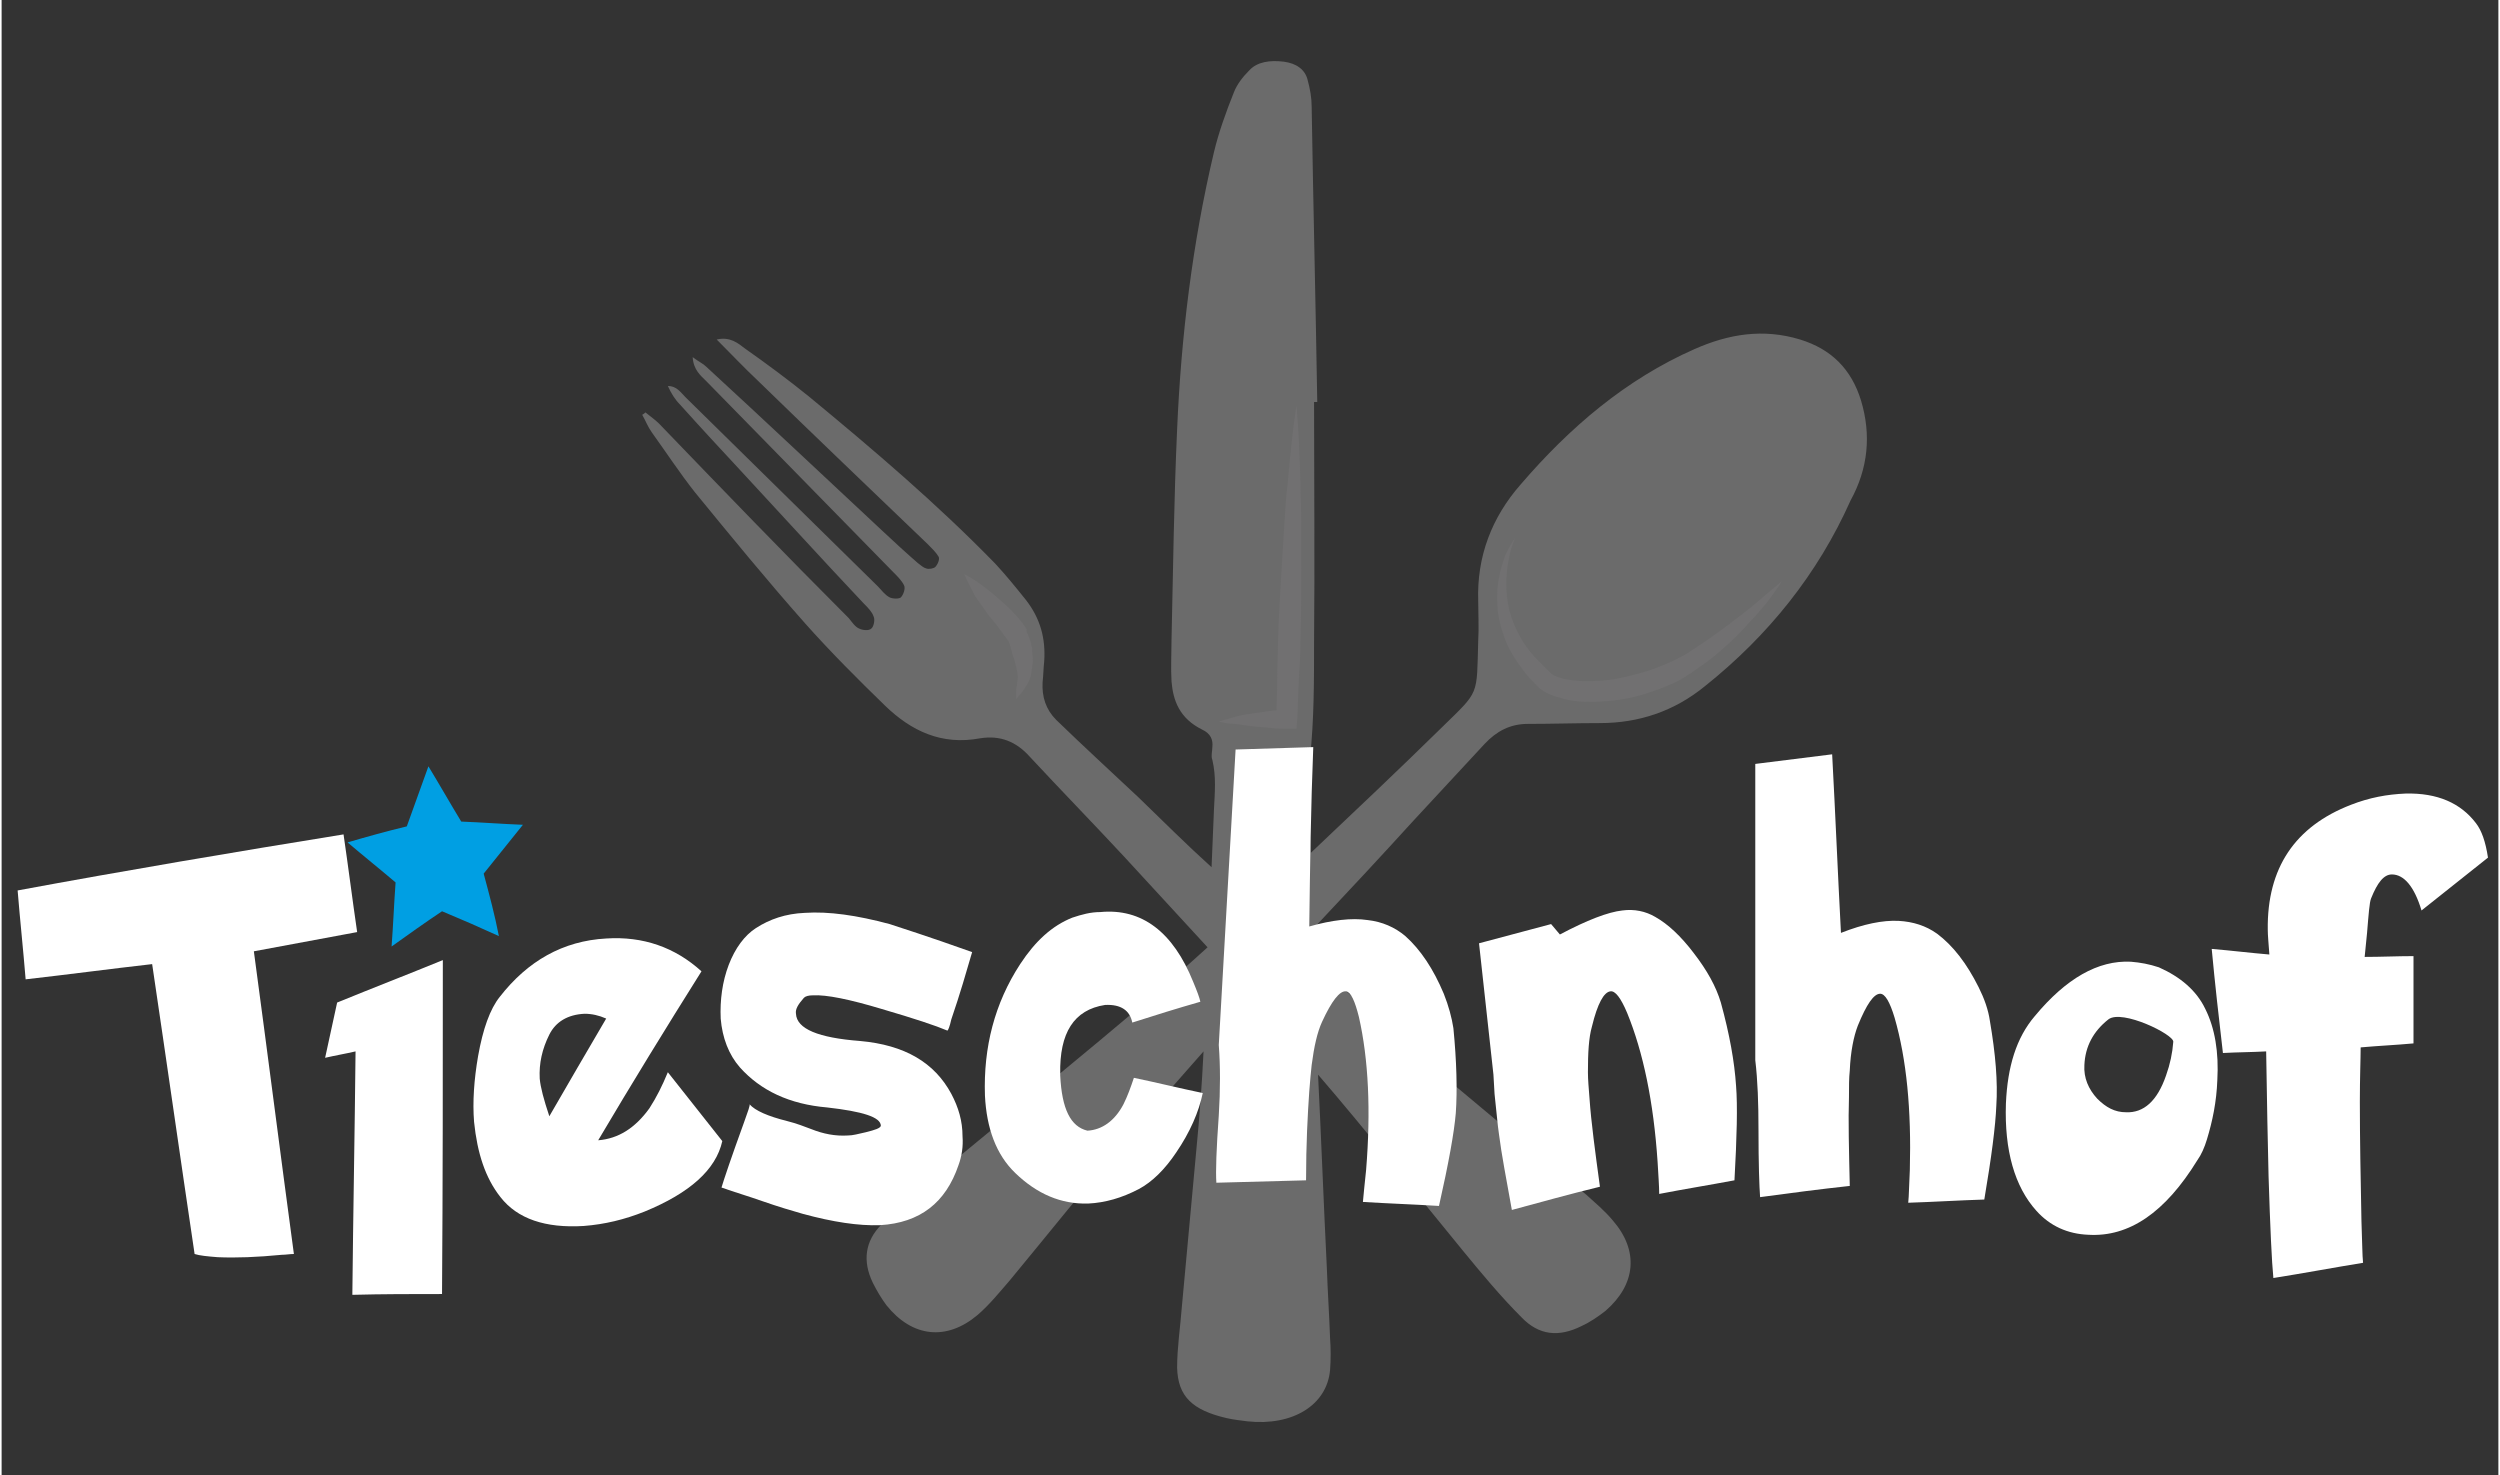 <?xml version="1.0" encoding="utf-8"?>
<svg xmlns="http://www.w3.org/2000/svg" xmlns:xlink="http://www.w3.org/1999/xlink" version="1.1" id="Layer_1" x="0px" y="0px" viewBox="0 0 311.8 184.2" style="enable-background:new 0 0 311.8 184.2;" xml:space="preserve" width="300" height="177">
<rect x="0" y="0" width="311.8" height="184.2" fill="#333333" stroke="none"/>
<style type="text/css">
	.st0{opacity:0.3;fill:#EEEDED;}
	.st1{fill:#717071;}
	.st2{fill:#FFFFFF;}
	.st3{fill:#009FE3;}
</style>
<path class="st0" d="M232.2,50c-1.2-3.9-3.7-6.4-7.6-7.6c-4.6-1.4-8.9-0.7-13.2,1.2c-8.6,3.8-15.6,9.8-21.7,16.9  c-3.6,4.1-5.5,9-5.3,14.6c0,1.6,0.1,3.3,0,4.9c-0.2,7,0.2,6.2-4.5,10.8c-5.4,5.3-10.9,10.5-16.4,15.7c-0.2-4-0.5-7.9-0.1-11.9  c0.5-4.7,0.5-9.5,0.5-14.3c0.1-10,0-20.1,0-30.1c0.1,0,0.3,0,0.4,0c-0.2-12.3-0.5-24.6-0.7-36.9c0-1.1-0.2-2.2-0.5-3.3  c-0.3-1.3-1.4-2.1-3-2.3c-1.7-0.2-3.3,0-4.3,1.1c-0.8,0.8-1.5,1.7-1.9,2.7c-1,2.5-1.9,5-2.5,7.5c-2.7,11.4-4.1,23-4.6,34.6  c-0.4,8.8-0.5,17.6-0.7,26.3c0,1.7-0.1,3.5,0,5.2c0.2,2.4,1,4.6,3.8,6c1.1,0.5,1.4,1.3,1.3,2.2c0,0.5-0.2,1.1,0,1.6  c0.5,2.1,0.3,4.1,0.2,6.2c-0.1,2.4-0.2,4.8-0.3,7.2c-3.1-2.8-6.1-5.8-9.1-8.7c-3.4-3.2-6.9-6.4-10.3-9.7c-1.3-1.3-1.8-2.9-1.7-4.7  c0.1-0.9,0.1-1.7,0.2-2.6c0.2-2.9-0.5-5.4-2.3-7.7c-1.2-1.5-2.5-3.1-3.8-4.5c-7.3-7.5-15.3-14.3-23.3-20.9c-2.6-2.1-5.3-4.1-8-6  C92,42.9,91,42,89.3,42.4c1.8,1.8,3.4,3.5,5.1,5.1c7.1,6.9,14.2,13.7,21.3,20.5c0.5,0.5,1,1,1.3,1.5c0.2,0.3-0.1,1-0.4,1.3  c-0.2,0.2-0.8,0.3-1.1,0.2c-0.4-0.1-0.7-0.4-1.1-0.7c-1.5-1.3-2.9-2.6-4.4-4c-7.3-6.8-14.6-13.7-22-20.5c-0.4-0.4-0.9-0.6-1.7-1.2  c0.1,1.6,1,2.3,1.7,3c7.8,8,15.6,15.9,23.4,23.9c0.5,0.5,1,1,1.3,1.6c0.2,0.4-0.1,1.2-0.4,1.5c-0.2,0.2-1,0.2-1.4,0  c-0.6-0.3-1-0.9-1.5-1.4c-8-7.9-16-15.7-24-23.6c-0.6-0.6-1.1-1.4-2.2-1.4c0.4,0.9,0.9,1.7,1.5,2.3c2.6,2.9,5.2,5.7,7.8,8.5  c5.1,5.5,10.1,11,15.2,16.4c0.5,0.5,1,1,1.2,1.6c0.2,0.4,0,1.3-0.3,1.5c-0.3,0.3-1.1,0.2-1.5,0c-0.5-0.2-0.9-0.8-1.3-1.3  C97.9,69.3,90,61.1,82.1,52.9c-0.5-0.5-1.1-0.9-1.7-1.4c-0.1,0.1-0.2,0.2-0.4,0.3c0.4,0.7,0.7,1.5,1.2,2.2c1.8,2.5,3.5,5.1,5.4,7.5  c4.5,5.5,9,11,13.7,16.3c3.2,3.6,6.6,7,10,10.3c3.3,3.2,7.1,5,11.9,4.1c2.5-0.4,4.5,0.4,6.2,2.3c3.9,4.2,7.9,8.3,11.8,12.5  c3.5,3.8,6.9,7.5,10.4,11.3c-2.3,2.1-4.7,4.2-7.1,6.3c-8.5,7.2-17.1,14.2-25.7,21.3c-2.7,2.2-5.4,4.5-7.9,7  c-2.1,2.1-2.4,4.6-1.1,7.3c0.5,1,1.1,2,1.7,2.8c3.2,4,7.5,4.5,11.4,1.2c1.5-1.3,2.7-2.8,4-4.3c4.8-5.8,9.5-11.7,14.4-17.4  c3.3-3.8,6.6-7.6,9.8-11.2c-0.2,4.1-0.5,8.2-0.9,12.3c-0.6,6.5-1.2,13-1.8,19.5c-0.2,2.6-0.6,5.2-0.6,7.7c0.1,3.6,1.9,5.3,6.2,6.3  c0.9,0.2,1.8,0.3,2.6,0.4c5.6,0.6,9.9-2,10.3-6.4c0.1-1.3,0.1-2.7,0-4c-0.1-2.9-0.3-5.8-0.4-8.7c-0.4-8.1-0.7-16.2-1.1-24.2  c6.2,7.2,12.1,14.7,18.1,22c2.3,2.8,4.7,5.7,7.3,8.3c2.2,2.3,4.7,2.5,7.5,1.1c1.1-0.5,2.1-1.2,3-1.9c3.8-3.3,4.2-7.5,0.9-11.3  c-1-1.2-2.2-2.2-3.3-3.2c-7.2-6-14.4-11.8-21.5-18c-4.3-3.7-8.6-7.5-12.8-11.3c-0.1-1.2-0.1-2.3-0.2-3.5c4.8-5.1,8.9-9.5,12.9-13.9  c3-3.2,5.9-6.4,8.9-9.6c1.5-1.6,3.2-2.5,5.4-2.5c3,0,6-0.1,9-0.1c4.9,0,9.3-1.5,13.1-4.6c7.9-6.3,14.1-14,18.2-23.2  C233.1,58.5,233.5,54.3,232.2,50z"/>
<path class="st1" d="M152,90.1c0.7-0.2,1.4-0.4,2.1-0.6c0.7-0.2,1.4-0.3,2.1-0.4c0.7-0.1,1.4-0.2,2.1-0.3c0.7-0.1,1.4-0.1,2.1-0.2  l-1.2,1.2c0-1.6,0.1-3.3,0.1-4.9s0.1-3.3,0.1-4.9c0.1-3.3,0.3-6.5,0.5-9.8c0.1-1.6,0.2-3.3,0.3-4.9s0.2-3.3,0.4-4.9  c0.3-3.3,0.6-6.5,1.1-9.8c0.3,3.3,0.4,6.6,0.5,9.8c0,1.6,0.1,3.3,0.1,4.9c0,1.6,0,3.3,0,4.9c0,3.3,0,6.5-0.1,9.8  c0,1.6-0.1,3.3-0.2,4.9c-0.1,1.6-0.1,3.3-0.2,4.9l-0.1,1.2h-1.1c-0.7,0-1.4,0-2.2-0.1c-0.7-0.1-1.4-0.1-2.2-0.2  c-0.7-0.1-1.4-0.2-2.2-0.3C153.4,90.4,152.7,90.3,152,90.1z"/>
<path class="st1" d="M189,67.2c0,0-0.4,0.8-0.7,2.2c-0.3,1.4-0.6,3.5-0.2,5.9c0.2,1.2,0.6,2.4,1.2,3.6c0.6,1.2,1.4,2.4,2.5,3.5  c0.5,0.5,1.1,1.1,1.6,1.6c0,0,0.3,0.3,0.4,0.3c0.1,0.1,0.2,0.1,0.4,0.2c0.3,0.1,0.6,0.2,1,0.3c1.4,0.3,3,0.3,4.6,0.2  c1.6-0.1,3.2-0.5,4.7-0.9s3-1,4.3-1.6c0.6-0.3,1.4-0.7,2-1.1s1.2-0.8,1.8-1.2c1.2-0.8,2.2-1.6,3.2-2.3c2-1.5,3.6-2.8,4.7-3.8  c1.1-0.9,1.8-1.5,1.8-1.5s-0.1,0.2-0.3,0.5s-0.6,0.8-1,1.4s-1,1.3-1.7,2.1c-0.7,0.8-1.5,1.6-2.4,2.6c-0.9,0.9-1.9,1.8-3.1,2.8  c-0.6,0.5-1.2,0.9-1.9,1.4c-0.3,0.2-0.7,0.5-1,0.7l-0.5,0.3l-0.1,0.1l-0.2,0.1l-0.3,0.2c-1.5,0.8-3.1,1.4-4.7,1.9  c-1.7,0.5-3.4,0.8-5.2,0.9s-3.6,0.1-5.4-0.5c-0.5-0.1-0.9-0.3-1.4-0.5c-0.2-0.1-0.4-0.2-0.7-0.4c-0.3-0.2-0.3-0.2-0.6-0.5  c-0.6-0.6-1.2-1.2-1.7-1.9c-1-1.3-1.9-2.7-2.4-4.1s-0.9-2.9-0.9-4.2c-0.2-2.7,0.5-4.8,1-6.2C188.5,67.8,189,67.2,189,67.2z"/>
<path class="st1" d="M120.2,71.7c0,0,1.1,0.5,2.5,1.6c0.7,0.5,1.5,1.2,2.3,1.9c0.8,0.7,1.7,1.6,2.4,2.5c0.2,0.3,0.4,0.5,0.6,0.9v0.1  l0,0l0,0v0.1v0.1l0.1,0.2c0.1,0.1,0.1,0.3,0.2,0.5l0.2,0.5l0.1,0.5c0.1,0.3,0.1,0.6,0.1,0.9c0.1,0.6,0.1,1.2,0,1.7  c-0.1,0.6-0.1,1.1-0.3,1.6s-0.4,0.8-0.6,1.1c-0.2,0.3-0.4,0.6-0.6,0.8c-0.3,0.4-0.5,0.6-0.5,0.6s0-0.3,0-0.8c0-0.3,0-0.6,0.1-0.9  c0-0.4,0.1-0.8,0.1-1.1c0-0.3-0.1-0.7-0.2-1.2c-0.1-0.4-0.2-0.9-0.4-1.4c-0.1-0.2-0.1-0.5-0.2-0.7l-0.1-0.4l-0.1-0.3  c0-0.1-0.1-0.2-0.1-0.3l-0.1-0.2v-0.1c0-0.1,0,0.1,0,0.1l0,0l0,0l0,0l0,0c-0.1-0.1-0.2-0.3-0.4-0.5c-0.6-0.9-1.3-1.8-2-2.6  c-0.6-0.9-1.2-1.7-1.7-2.4C120.7,72.8,120.2,71.7,120.2,71.7z"/>
<g>
	<g>
		<path class="st2" d="M31.5,118.8c1.7,12.6,3.3,25.2,5,37.8c-0.5,0-1,0.1-1.5,0.1c-3.1,0.3-5.7,0.4-8,0.3c-1.3-0.1-2.3-0.2-2.9-0.4    c-1.8-12.1-3.5-24.1-5.3-36.2c-5.3,0.6-10.5,1.3-15.8,1.9c-0.3-3.7-0.7-7.4-1-11.1c13.5-2.5,27.1-4.8,40.7-7    c0.6,4.1,1.1,8.1,1.7,12.2C40.1,117.2,35.8,118,31.5,118.8z"/>
	</g>
	<g>
		<path class="st2" d="M55.1,119.9c-4.4,1.8-8.8,3.5-13.2,5.3c-0.5,2.3-1,4.6-1.5,6.9c1.3-0.3,2.5-0.5,3.8-0.8    c-0.1,10.1-0.3,20.3-0.4,30.4c3.8-0.1,7.5-0.1,11.2-0.1C55.1,147.8,55.1,133.9,55.1,119.9z"/>
	</g>
	<g>
		<path class="st2" d="M118.1,128.7c-1.4-0.6-4.1-1.5-8.2-2.7c-4-1.2-6.9-1.8-8.6-1.7c-0.5,0-0.9,0.1-1.1,0.3c-0.7,0.8-1.1,1.4-1,2    c0.1,1.9,2.8,3,8,3.4c5.6,0.5,9.3,2.7,11.4,6.6c0.9,1.7,1.4,3.4,1.4,5.3c0.1,1.3-0.1,2.5-0.5,3.6c-1.6,4.7-4.8,7.2-9.8,7.5    c-2.7,0.1-5.9-0.4-9.6-1.4c-1.4-0.4-3.1-0.9-5.1-1.6c-1.7-0.6-3.4-1.1-5.1-1.7c0.3-1,1.2-3.7,2.8-8.1c0.5-1.4,0.8-2.2,0.7-2.3    c0.7,0.8,2.3,1.5,4.7,2.1c1.2,0.3,2.2,0.7,3,1c1.5,0.6,3,0.9,4.6,0.8c0.6,0,1.3-0.2,2.2-0.4c1.2-0.3,1.8-0.5,1.9-0.8    c0-1.1-2.3-1.8-6.7-2.3c-4.7-0.4-8.3-2.1-10.9-5c-1.4-1.6-2.2-3.7-2.4-6.1c-0.1-2.3,0.2-4.6,1-6.7s2-3.7,3.4-4.6    c1.7-1.1,3.7-1.8,6.1-1.9c3-0.2,6.5,0.3,10.6,1.4c1.2,0.4,4.7,1.5,10.3,3.5c-0.7,2.4-1.5,5.2-2.6,8.4    C118.4,128.2,118.2,128.7,118.1,128.7z"/>
	</g>
	<g>
		<path class="st2" d="M148.8,122.6c0.5,1.2,0.8,2,0.9,2.5c-2.8,0.8-5.7,1.7-8.5,2.6c-0.3-1.5-1.4-2.3-3.4-2.2    c-3.9,0.6-5.7,3.5-5.6,8.6c0,0.1,0,0.1,0,0.2c0.2,4.2,1.3,6.4,3.4,6.9c1.8-0.1,3.4-1.2,4.5-3.3c0.5-1,0.9-2.1,1.3-3.3    c2.9,0.6,5.7,1.3,8.6,1.9c-0.5,2.4-1.6,4.9-3.3,7.4c-1.4,2.1-3,3.7-4.7,4.6c-2.1,1.1-4.2,1.7-6.3,1.8c-3.4,0.1-6.4-1.2-9.1-3.8    c-2.4-2.3-3.6-5.6-3.8-9.7c-0.2-6,1.2-11.5,4.4-16.4c1.9-2.9,4-4.8,6.5-5.8c1.2-0.4,2.3-0.7,3.5-0.7    C142.4,113.4,146.3,116.4,148.8,122.6z"/>
	</g>
	<g>
		<path class="st2" d="M163.3,115.7c2.8-0.8,5.3-1.1,7.3-0.8c1.8,0.2,3.4,0.9,4.7,2c1.9,1.7,3.5,4.1,4.8,7.2c0.6,1.5,1,3,1.2,4.3    c0.4,4.1,0.5,7.7,0.3,10.6c-0.2,2.4-0.9,6.3-2.1,11.6c-3.2-0.2-6.3-0.3-9.5-0.5c0.1-0.9,0.2-2.3,0.4-4c0.6-7.4,0.3-13.8-0.9-19.1    c-0.5-2-1-3.1-1.6-3.2c-0.8-0.1-1.8,1.2-3,3.8c-0.6,1.3-1,3.1-1.3,5.4c-0.1,0.9-0.2,2-0.3,3.3c-0.2,2.9-0.4,6.6-0.4,11.1    c-3.7,0.1-7.5,0.2-11.2,0.3c-0.1-1.4,0-4.2,0.3-8.4c0.2-3.2,0.2-6.2,0-8.8c0.7-12.3,1.4-24.6,2.1-36.9c3.2-0.1,6.5-0.2,9.7-0.3    C163.5,100.7,163.4,108.2,163.3,115.7z"/>
	</g>
	<g>
		<path class="st2" d="M194.6,116.7c3.4-1.8,6-2.8,7.8-3c1.5-0.2,2.9,0.1,4.1,0.8c1.6,0.9,3.2,2.4,4.8,4.5c1.7,2.2,2.8,4.2,3.4,6.2    c1.1,4,1.7,7.4,1.9,10.4c0.2,2.5,0.1,6.4-0.2,11.8c-3.2,0.6-6.3,1.1-9.4,1.7c0-0.9-0.1-2.3-0.2-4c-0.5-7.5-1.8-13.7-3.8-18.6    c-0.8-1.9-1.5-2.8-2.1-2.7c-0.8,0.1-1.6,1.5-2.3,4.4c-0.4,1.4-0.5,3.3-0.5,5.7c0,0.9,0.1,2,0.2,3.3c0.2,2.9,0.7,6.6,1.3,11    c-3.7,0.9-7.3,1.9-11,2.9c-0.7-3.9-1.3-7-1.6-9.4c-0.2-1.3-0.3-2.8-0.5-4.5c-0.1-0.7-0.1-1.7-0.2-3c-0.6-5.5-1.2-11-1.8-16.4    c3-0.8,6-1.6,9-2.4C193.6,115.5,194.1,116.1,194.6,116.7z"/>
	</g>
	<g>
		<path class="st2" d="M229.7,116.5c2.8-1.1,5.2-1.6,7.2-1.5c1.8,0.1,3.4,0.6,4.8,1.6c2,1.5,3.7,3.7,5.2,6.7    c0.7,1.4,1.2,2.8,1.4,4.2c0.7,4.1,1,7.6,0.8,10.6c-0.1,2.5-0.6,6.4-1.5,11.7c-3.2,0.1-6.3,0.3-9.5,0.4c0.1-0.9,0.1-2.3,0.2-4.1    c0.2-7.5-0.4-13.8-1.9-19c-0.6-2-1.2-3-1.8-3c-0.8,0-1.7,1.3-2.8,4c-0.5,1.3-0.9,3.2-1,5.6c-0.1,0.9-0.1,2-0.1,3.3    c-0.1,2.9,0,6.6,0.1,11.1c-3.7,0.4-7.5,0.9-11.2,1.4c-0.1-1.4-0.2-4.2-0.2-8.4c0-3.3-0.1-6.2-0.4-8.7c0-12.3,0-24.7,0-37    c3.2-0.4,6.4-0.8,9.6-1.2C229,101.6,229.3,109,229.7,116.5z"/>
	</g>
	<g>
		<path class="st2" d="M275.2,126c1.2,2.4,1.7,5.4,1.5,8.9c-0.1,2.7-0.6,5.1-1.3,7.4c-0.3,1-0.7,1.9-1.2,2.6    c-4,6.5-8.5,9.6-13.6,9.3c-2.6-0.1-4.8-1.1-6.5-3c-2.7-3-4-7.5-3.8-13.4c0.2-4.6,1.3-8.2,3.6-10.9c3.9-4.7,7.9-7,12-6.8    c1.2,0.1,2.3,0.3,3.5,0.7C272.1,122,274.1,123.7,275.2,126z M263.1,127.3c-1.9,1.5-2.9,3.4-3,5.7c-0.1,1.6,0.5,3,1.6,4.2    c1.1,1.1,2.2,1.7,3.6,1.7c2.2,0.1,3.9-1.4,5-4.6c0.5-1.4,0.8-2.8,0.9-4.2C271.3,129.2,264.8,126,263.1,127.3z"/>
	</g>
	<g>
		<path class="st2" d="M294.6,130.8c0,1.4-0.1,3.7-0.1,6.8c0,4.7,0.1,9.7,0.2,14.9c0.1,2.5,0.1,4.3,0.2,5.2    c-3.7,0.6-7.4,1.3-11.2,1.9c-0.2-2-0.4-6.3-0.6-12.7c-0.1-4-0.2-9.2-0.3-15.6c-1.8,0.1-3.6,0.1-5.4,0.2c-0.5-4.3-1-8.7-1.4-13    c2.4,0.2,4.8,0.5,7.2,0.7c-0.1-1.4-0.2-2.4-0.2-3.1c-0.1-7.7,3.4-12.9,10.4-15.6c2.3-0.9,4.5-1.3,6.8-1.4c4-0.1,6.9,1.2,8.8,3.7    c0.7,0.9,1.2,2.3,1.5,4.3c-2.8,2.2-5.5,4.4-8.3,6.6c-0.9-3-2.2-4.5-3.7-4.5c-1,0-1.8,1-2.6,3c-0.2,0.5-0.3,1.9-0.5,4.3    c-0.1,1-0.2,2-0.3,3c2,0,4.1-0.1,6.1-0.1c0,3.6,0,7.3,0,10.9C299.1,130.5,296.8,130.6,294.6,130.8z"/>
	</g>
	<g>
		<path class="st3" d="M60.2,109.1c1.6-2,3.3-4.1,4.9-6.1c-2.6-0.1-5.1-0.3-7.7-0.4c-1.4-2.3-2.7-4.6-4.1-6.9    c-0.9,2.5-1.8,5-2.7,7.5c-2.5,0.6-5,1.3-7.4,2c2,1.7,4,3.3,6,5c-0.2,2.7-0.3,5.4-0.5,8c2.1-1.5,4.2-3,6.3-4.4c2.4,1,4.7,2,7.1,3.1    C61.6,114.3,60.9,111.7,60.2,109.1z"/>
	</g>
	<g>
		<path class="st2" d="M83.2,133.9c2.3,2.9,4.5,5.7,6.8,8.6c-0.8,3.6-4.1,6.5-9.7,8.8c-2.5,1-5,1.6-7.6,1.8    c-4.8,0.3-8.3-0.9-10.4-3.6c-1.9-2.4-2.9-5.5-3.3-9.4c-0.2-2.5,0-5.3,0.5-8.2c0.6-3.4,1.5-5.9,2.7-7.4c3.5-4.5,7.9-7,13.3-7.3    c4.6-0.3,8.6,1.1,11.9,4.1c-4.4,7-8.7,14-12.9,21.1c2.5-0.2,4.6-1.5,6.4-4C81.8,137,82.5,135.6,83.2,133.9z M75.5,127.2    c-0.9-0.4-1.8-0.6-2.7-0.6c-2.1,0.1-3.6,1-4.4,2.6c-0.9,1.8-1.3,3.6-1.2,5.5c0.1,1.1,0.5,2.6,1.2,4.7    C70.7,135.4,73.1,131.3,75.5,127.2z"/>
	</g>
</g>
</svg>
